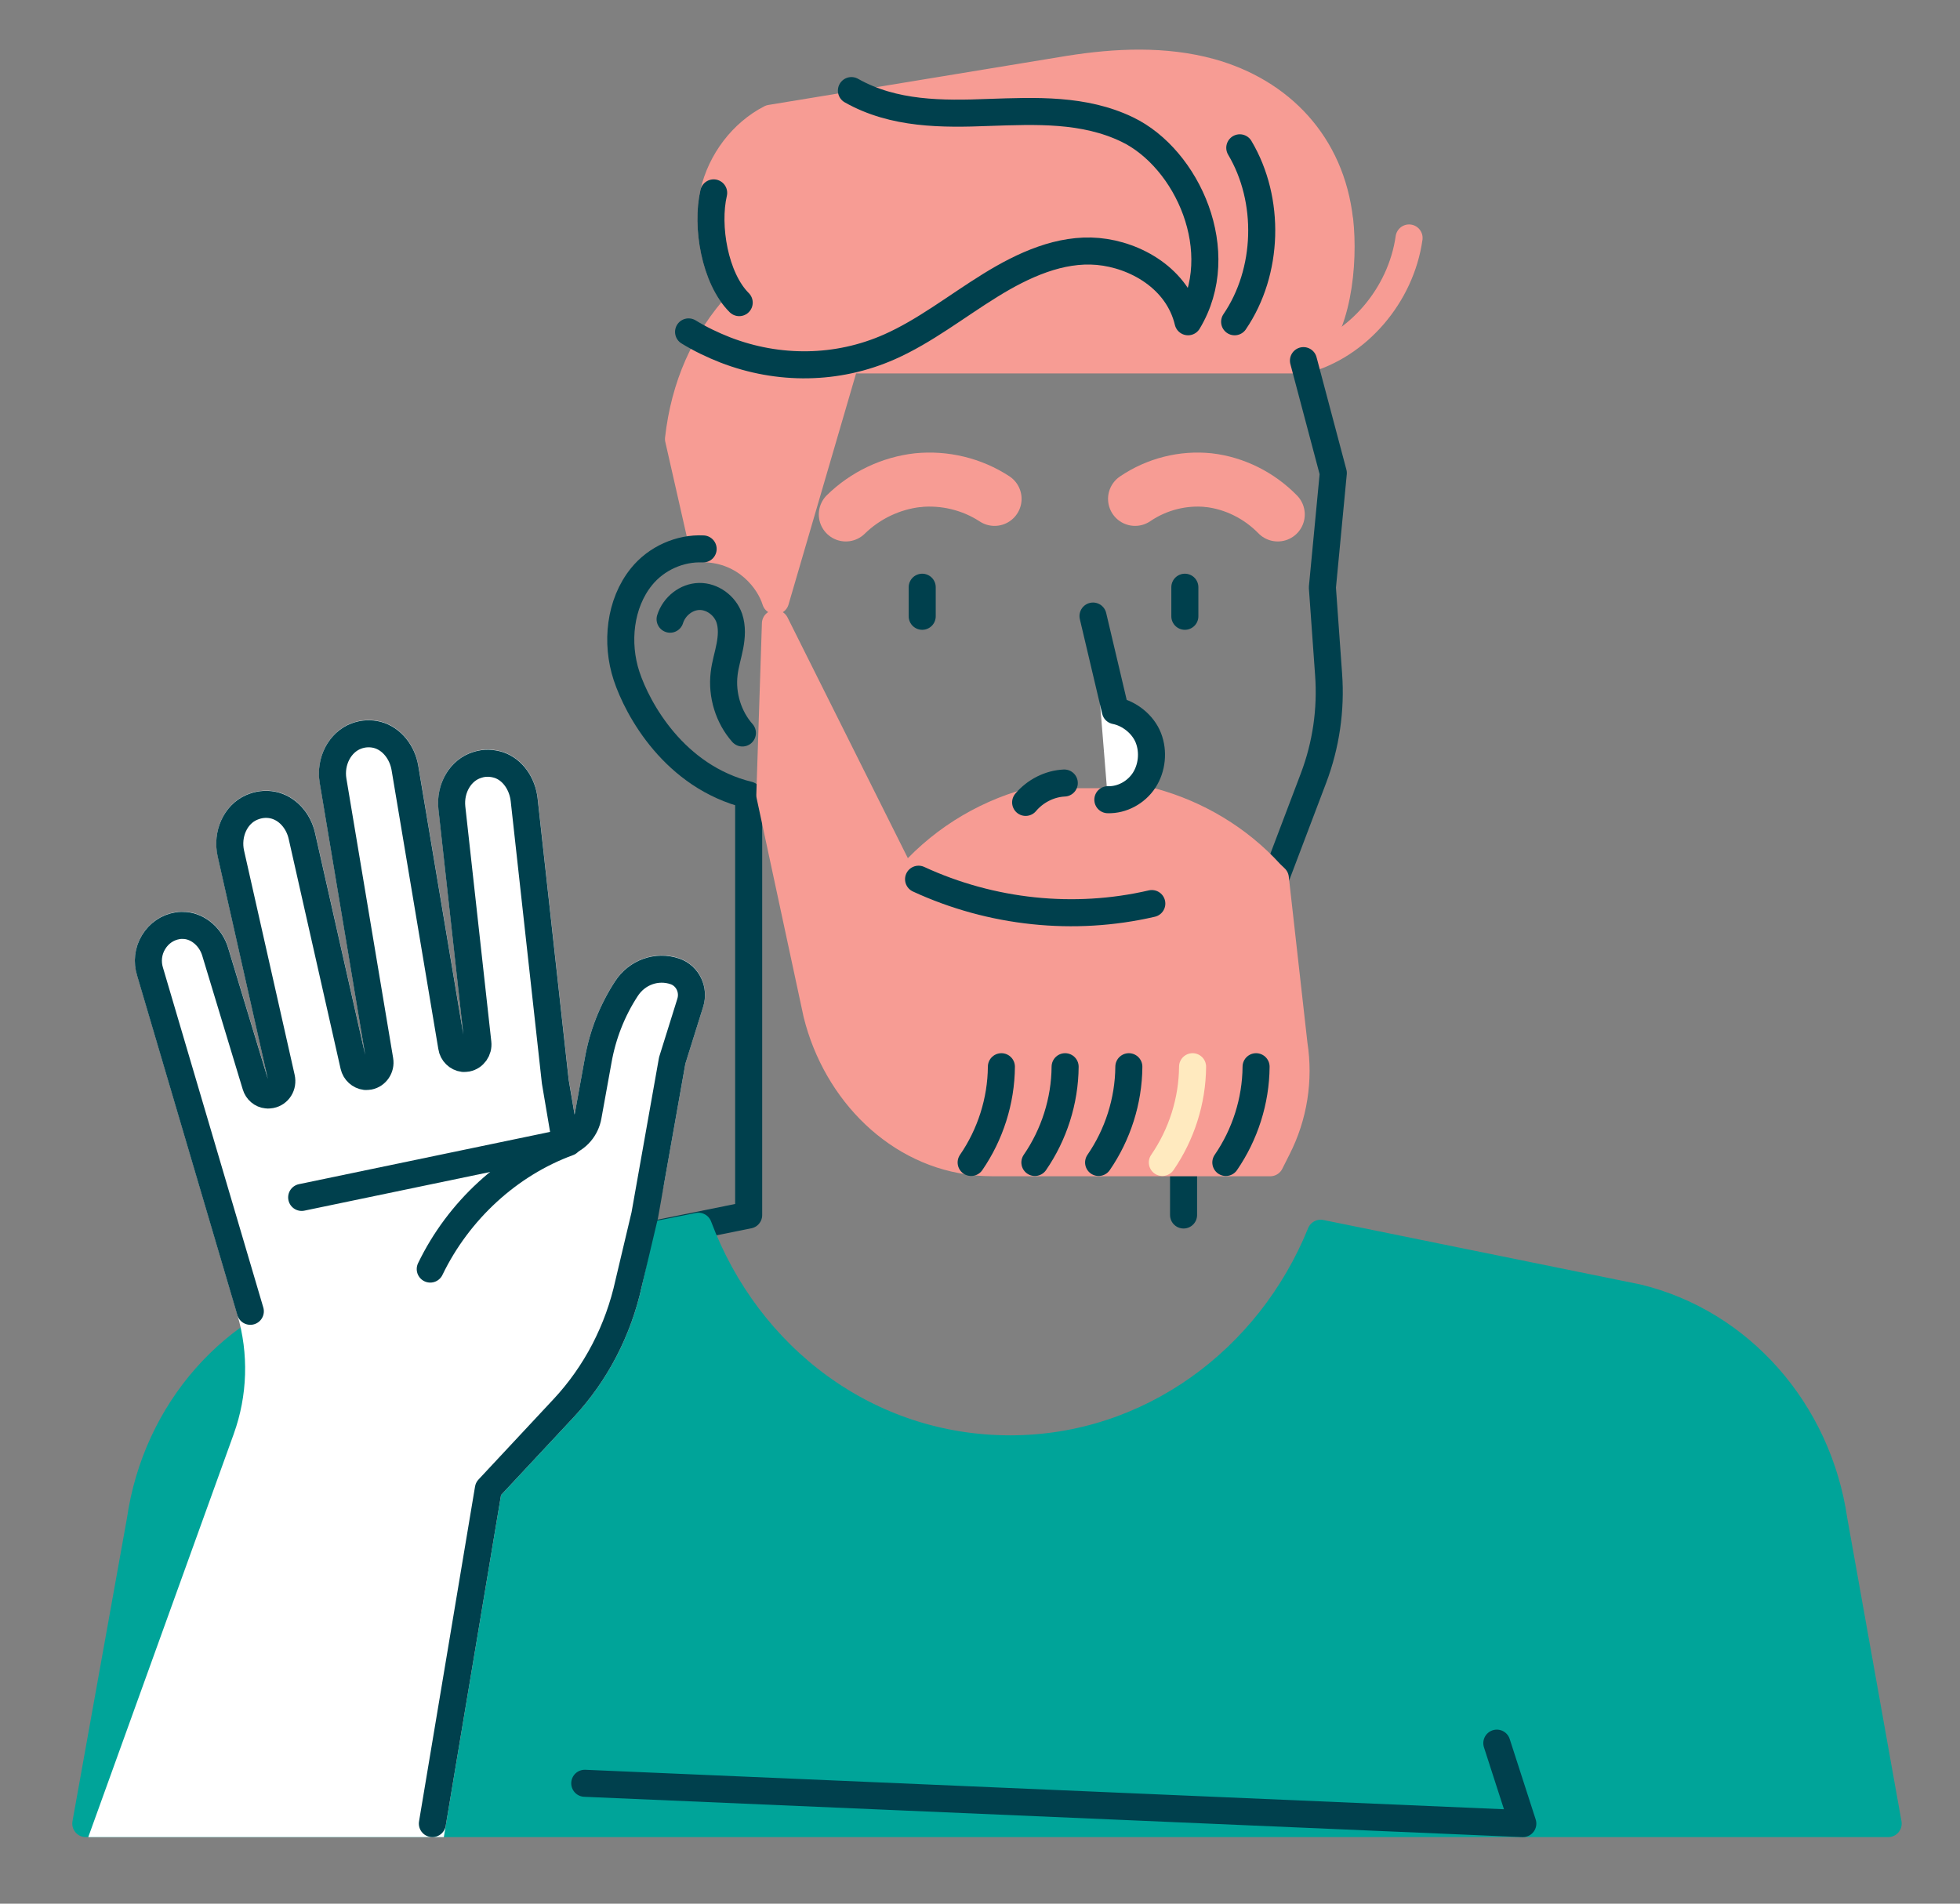 <svg fill="none" height="34" viewBox="0 0 35 34" width="35" xmlns="http://www.w3.org/2000/svg" xmlns:xlink="http://www.w3.org/1999/xlink"><rect x="0" y="0" width="35" height="34" fill="#808080" stroke="none"/><clipPath id="a"><path d="m.579.523h33.717v33h-33.717z"/></clipPath><g clip-path="url(#a)"><path d="m23.285 6.431c.958-.254 1.732-1.155 1.877-2.181" stroke="#f79c94" stroke-linecap="round" stroke-linejoin="round" stroke-miterlimit="10" stroke-width=".483"/><path d="m23.921 3.932c-.153-1.364-1.058-2.298-2.303-2.644-.82-.225-1.69-.185-2.529-.052l-5.33.877c-.502.258-.885.761-1.015 1.328-.138.592.019 1.525.456 1.96-.625.684-.977 1.497-1.084 2.439l.445 1.96h.004c.762.016 1.176.576 1.284.93l1.257-4.302h8.177c.617-.487.724-1.743.64-2.495z" style="fill:#f79c94;stroke:#f79c94;stroke-width:.483;stroke-miterlimit:10;stroke-linecap:round;stroke-linejoin:round"/><path d="m21.135 21.7v-2.946h1.548l.092-3.062.682-1.799c.222-.588.314-1.219.268-1.847l-.111-1.553.195-2.044-.533-2.008" stroke="#00404d" stroke-linecap="round" stroke-linejoin="round" stroke-miterlimit="10" stroke-width=".483"/><path d="m12.556 9.804c-.41-.02-.835.165-1.103.499-.383.475-.46 1.179-.264 1.771s.851 1.799 2.18 2.125v7.502l-4.832.978 3.805 3.968 7.422 3.336 4.211-7.799" stroke="#00404d" stroke-linecap="round" stroke-linejoin="round" stroke-miterlimit="10" stroke-width=".483"/><path d="m12.744 3.445c-.138.592.019 1.525.456 1.96" stroke="#00404d" stroke-linecap="round" stroke-linejoin="round" stroke-miterlimit="10" stroke-width=".483"/><path d="m13.847 11.136 2.307 4.616c.582-.7 1.372-1.199 2.23-1.433h2.199c.793.217 1.536.656 2.103 1.28l.088.085.333 2.966c.1.636-.004 1.288-.295 1.859l-.13.258h-4.954c-.1 0-.203-.004-.303-.016-1.376-.129-2.49-1.235-2.839-2.64l-.839-3.908z" style="fill:#f79c94;stroke:#f79c94;stroke-width:.483;stroke-miterlimit:10;stroke-linecap:round;stroke-linejoin:round"/><path d="m2.506 27.149c.284-1.956 1.671-3.529 3.506-3.972 0 0 6.456-1.272 6.46-1.276.881 2.346 3.019 3.976 5.567 3.976 2.49 0 4.628-1.59 5.544-3.851l5.659 1.151c1.831.443 3.222 2.02 3.506 3.972l.969 5.421h-32.185z" style="fill:#00a499;stroke:#00a499;stroke-width:.483;stroke-miterlimit:10;stroke-linecap:round;stroke-linejoin:round"/><path d="m21.158 10.488v.519z" fill="#fff"/><path d="m21.158 10.488v.519" stroke="#00404d" stroke-linecap="round" stroke-linejoin="round" stroke-miterlimit="10" stroke-width=".483"/><path d="m16.468 10.488v.519z" fill="#fff"/><path d="m16.468 10.488v.519" stroke="#00404d" stroke-linecap="round" stroke-linejoin="round" stroke-miterlimit="10" stroke-width=".483"/><path d="m19.518 11.003.399 1.69c.249.048.494.241.59.487s.065.539-.077.757c-.142.217-.395.354-.647.346" fill="#fff"/><path d="m19.518 11.003.399 1.69c.249.048.494.241.59.487s.065.539-.077.757c-.142.217-.395.354-.647.346" stroke="#00404d" stroke-linecap="round" stroke-linejoin="round" stroke-miterlimit="10" stroke-width=".483"/><path d="m19.005 13.985c-.261.012-.517.141-.69.346z" fill="#fff"/><path d="m19.005 13.985c-.261.012-.517.141-.69.346" stroke="#00404d" stroke-linecap="round" stroke-linejoin="round" stroke-miterlimit="10" stroke-width=".483"/><path d="m22.817 9.188c-.333-.342-.774-.559-1.23-.612-.456-.048-.927.068-1.318.334" fill="#fff"/><path d="m22.817 9.188c-.333-.342-.774-.559-1.23-.612-.456-.048-.927.068-1.318.334" stroke="#f79c94" stroke-linecap="round" stroke-linejoin="round" stroke-miterlimit="10" stroke-width=".965"/><path d="m15.104 9.188c.349-.342.808-.559 1.284-.612.475-.048.966.068 1.372.334" fill="#fff"/><path d="m15.104 9.188c.349-.342.808-.559 1.284-.612.475-.048.966.068 1.372.334" stroke="#f79c94" stroke-linecap="round" stroke-linejoin="round" stroke-miterlimit="10" stroke-width=".965"/><path d="m15.204 1.618c.755.427 1.625.423 2.456.39.835-.028 1.697-.068 2.471.306 1.069.515 1.835 2.189 1.084 3.433-.184-.773-.939-1.195-1.609-1.256-.67-.06-1.329.237-1.927.608-.598.37-1.165.817-1.793 1.095-.935.415-1.988.423-2.935.056-.226-.089-.445-.193-.655-.322" stroke="#00404d" stroke-linecap="round" stroke-linejoin="round" stroke-miterlimit="10" stroke-width=".483"/><path d="m11.966 11.059c.073-.233.291-.402.521-.406.23-.004.456.157.536.386.054.161.042.334.011.499-.031.165-.084.326-.103.495-.046.378.077.777.326 1.058" stroke="#00404d" stroke-linecap="round" stroke-linejoin="round" stroke-miterlimit="10" stroke-width=".483"/><path d="m21.296 19.052c-.004.612-.199 1.215-.54 1.71z" fill="#ffeabf"/><g stroke-width=".483"><path d="m21.296 19.052c-.004.612-.199 1.215-.54 1.71" stroke="#ffeabf" stroke-linecap="round" stroke-linejoin="round" stroke-miterlimit="10"/><path d="m20.158 19.052c-.004.612-.199 1.215-.54 1.71" stroke="#00404d" stroke-linecap="round" stroke-linejoin="round" stroke-miterlimit="10"/><path d="m22.43 19.052c-.004.612-.199 1.215-.54 1.71" stroke="#00404d" stroke-linecap="round" stroke-linejoin="round" stroke-miterlimit="10"/><path d="m19.02 19.052c-.004.612-.199 1.215-.54 1.71" stroke="#00404d" stroke-linecap="round" stroke-linejoin="round" stroke-miterlimit="10"/><path d="m17.882 19.052c-.004.612-.199 1.215-.54 1.71" stroke="#00404d" stroke-linecap="round" stroke-linejoin="round" stroke-miterlimit="10"/><path d="m22.047 5.747c.609-.893.647-2.173.092-3.107" stroke="#00404d" stroke-linecap="round" stroke-linejoin="round" stroke-miterlimit="10"/><path d="m4.403 25.688-2.483 6.882h5.801l1-5.98 1.341-1.437c.579-.62.981-1.396 1.165-2.241l.395-1.823.383-2.153.322-1.03c.073-.233-.046-.479-.268-.559-.326-.113-.682.012-.874.31-.249.382-.421.817-.502 1.276-.084.467-.18.994-.18.994-.038.225-.195.406-.402.475l-.184-1.087-.556-5.035c-.031-.278-.199-.535-.452-.62-.126-.04-.257-.044-.379-.004-.303.088-.498.418-.46.769l.464 4.197c.015.129-.069.249-.195.274-.023.004-.042.004-.065.004-.103-.012-.192-.097-.207-.205l-.835-4.982c-.046-.278-.234-.523-.494-.592-.126-.032-.253-.024-.372.02-.295.109-.475.451-.418.797l.835 4.994c.023.133-.065.262-.192.286-.023.004-.042.004-.065.004-.1-.012-.184-.088-.207-.189l-.927-4.105c-.061-.274-.261-.503-.525-.555-.126-.024-.253-.008-.372.044-.291.125-.448.479-.372.821l.904 4.008c.015.068.004.137-.031.193-.034.056-.092.097-.157.109-.031.004-.054.008-.073.004-.092-.008-.172-.076-.199-.169l-.724-2.39c-.077-.254-.291-.443-.529-.467-.046-.004-.096-.004-.142.004-.176.028-.333.133-.429.294-.096.157-.119.35-.061.531l1.789 6.061c.218.741.195 1.541-.069 2.274z" fill="#fff" stroke="#fff" stroke-miterlimit="10"/><path d="m10.15 20.404c-1.057.386-1.962 1.215-2.467 2.262" stroke="#00404d" stroke-linecap="round" stroke-linejoin="round" stroke-miterlimit="10"/><path d="m10.104 20.404-4.717.982" stroke="#00404d" stroke-linecap="round" stroke-linejoin="round" stroke-miterlimit="10"/><path d="m7.721 32.57 1-5.98 1.341-1.437c.579-.62.981-1.396 1.165-2.241l.287-1.211.49-2.761.322-1.03c.073-.233-.046-.479-.268-.559-.326-.113-.682.012-.874.31-.249.382-.421.817-.502 1.276-.084.467-.18.994-.18.994-.038.225-.195.406-.402.475l-.184-1.087-.556-5.035c-.031-.278-.199-.535-.452-.62-.126-.04-.257-.044-.379-.004-.303.088-.498.418-.46.769l.464 4.197c.015.129-.069.249-.195.274-.023.004-.042.004-.065.004-.103-.012-.192-.097-.207-.205l-.835-4.982c-.046-.278-.234-.523-.494-.592-.126-.032-.253-.024-.372.02-.295.109-.475.451-.418.797l.835 4.994c.023.133-.065.262-.192.286-.023.004-.042.004-.065.004-.1-.012-.184-.088-.207-.189l-.927-4.105c-.061-.274-.261-.503-.525-.555-.126-.024-.253-.008-.372.044-.291.125-.448.479-.372.821l.904 4.008c.015.068.004.137-.031.193-.034.056-.092.097-.157.109-.031.004-.054.008-.073.004-.092-.008-.172-.076-.199-.169l-.724-2.39c-.077-.254-.291-.443-.529-.467-.046-.004-.096-.004-.142.004-.176.028-.333.133-.429.294-.096.157-.119.35-.061.531l1.789 6.061" stroke="#00404d" stroke-linecap="round" stroke-linejoin="round" stroke-miterlimit="10"/><path d="m26.729 31.133.464 1.437-16.751-.72" stroke="#00404d" stroke-linecap="round" stroke-linejoin="round" stroke-miterlimit="10"/><path d="m16.403 15.703c1.299.6 2.778.757 4.165.435" stroke="#00404d" stroke-linecap="round" stroke-linejoin="round" stroke-miterlimit="10"/></g></g></svg>